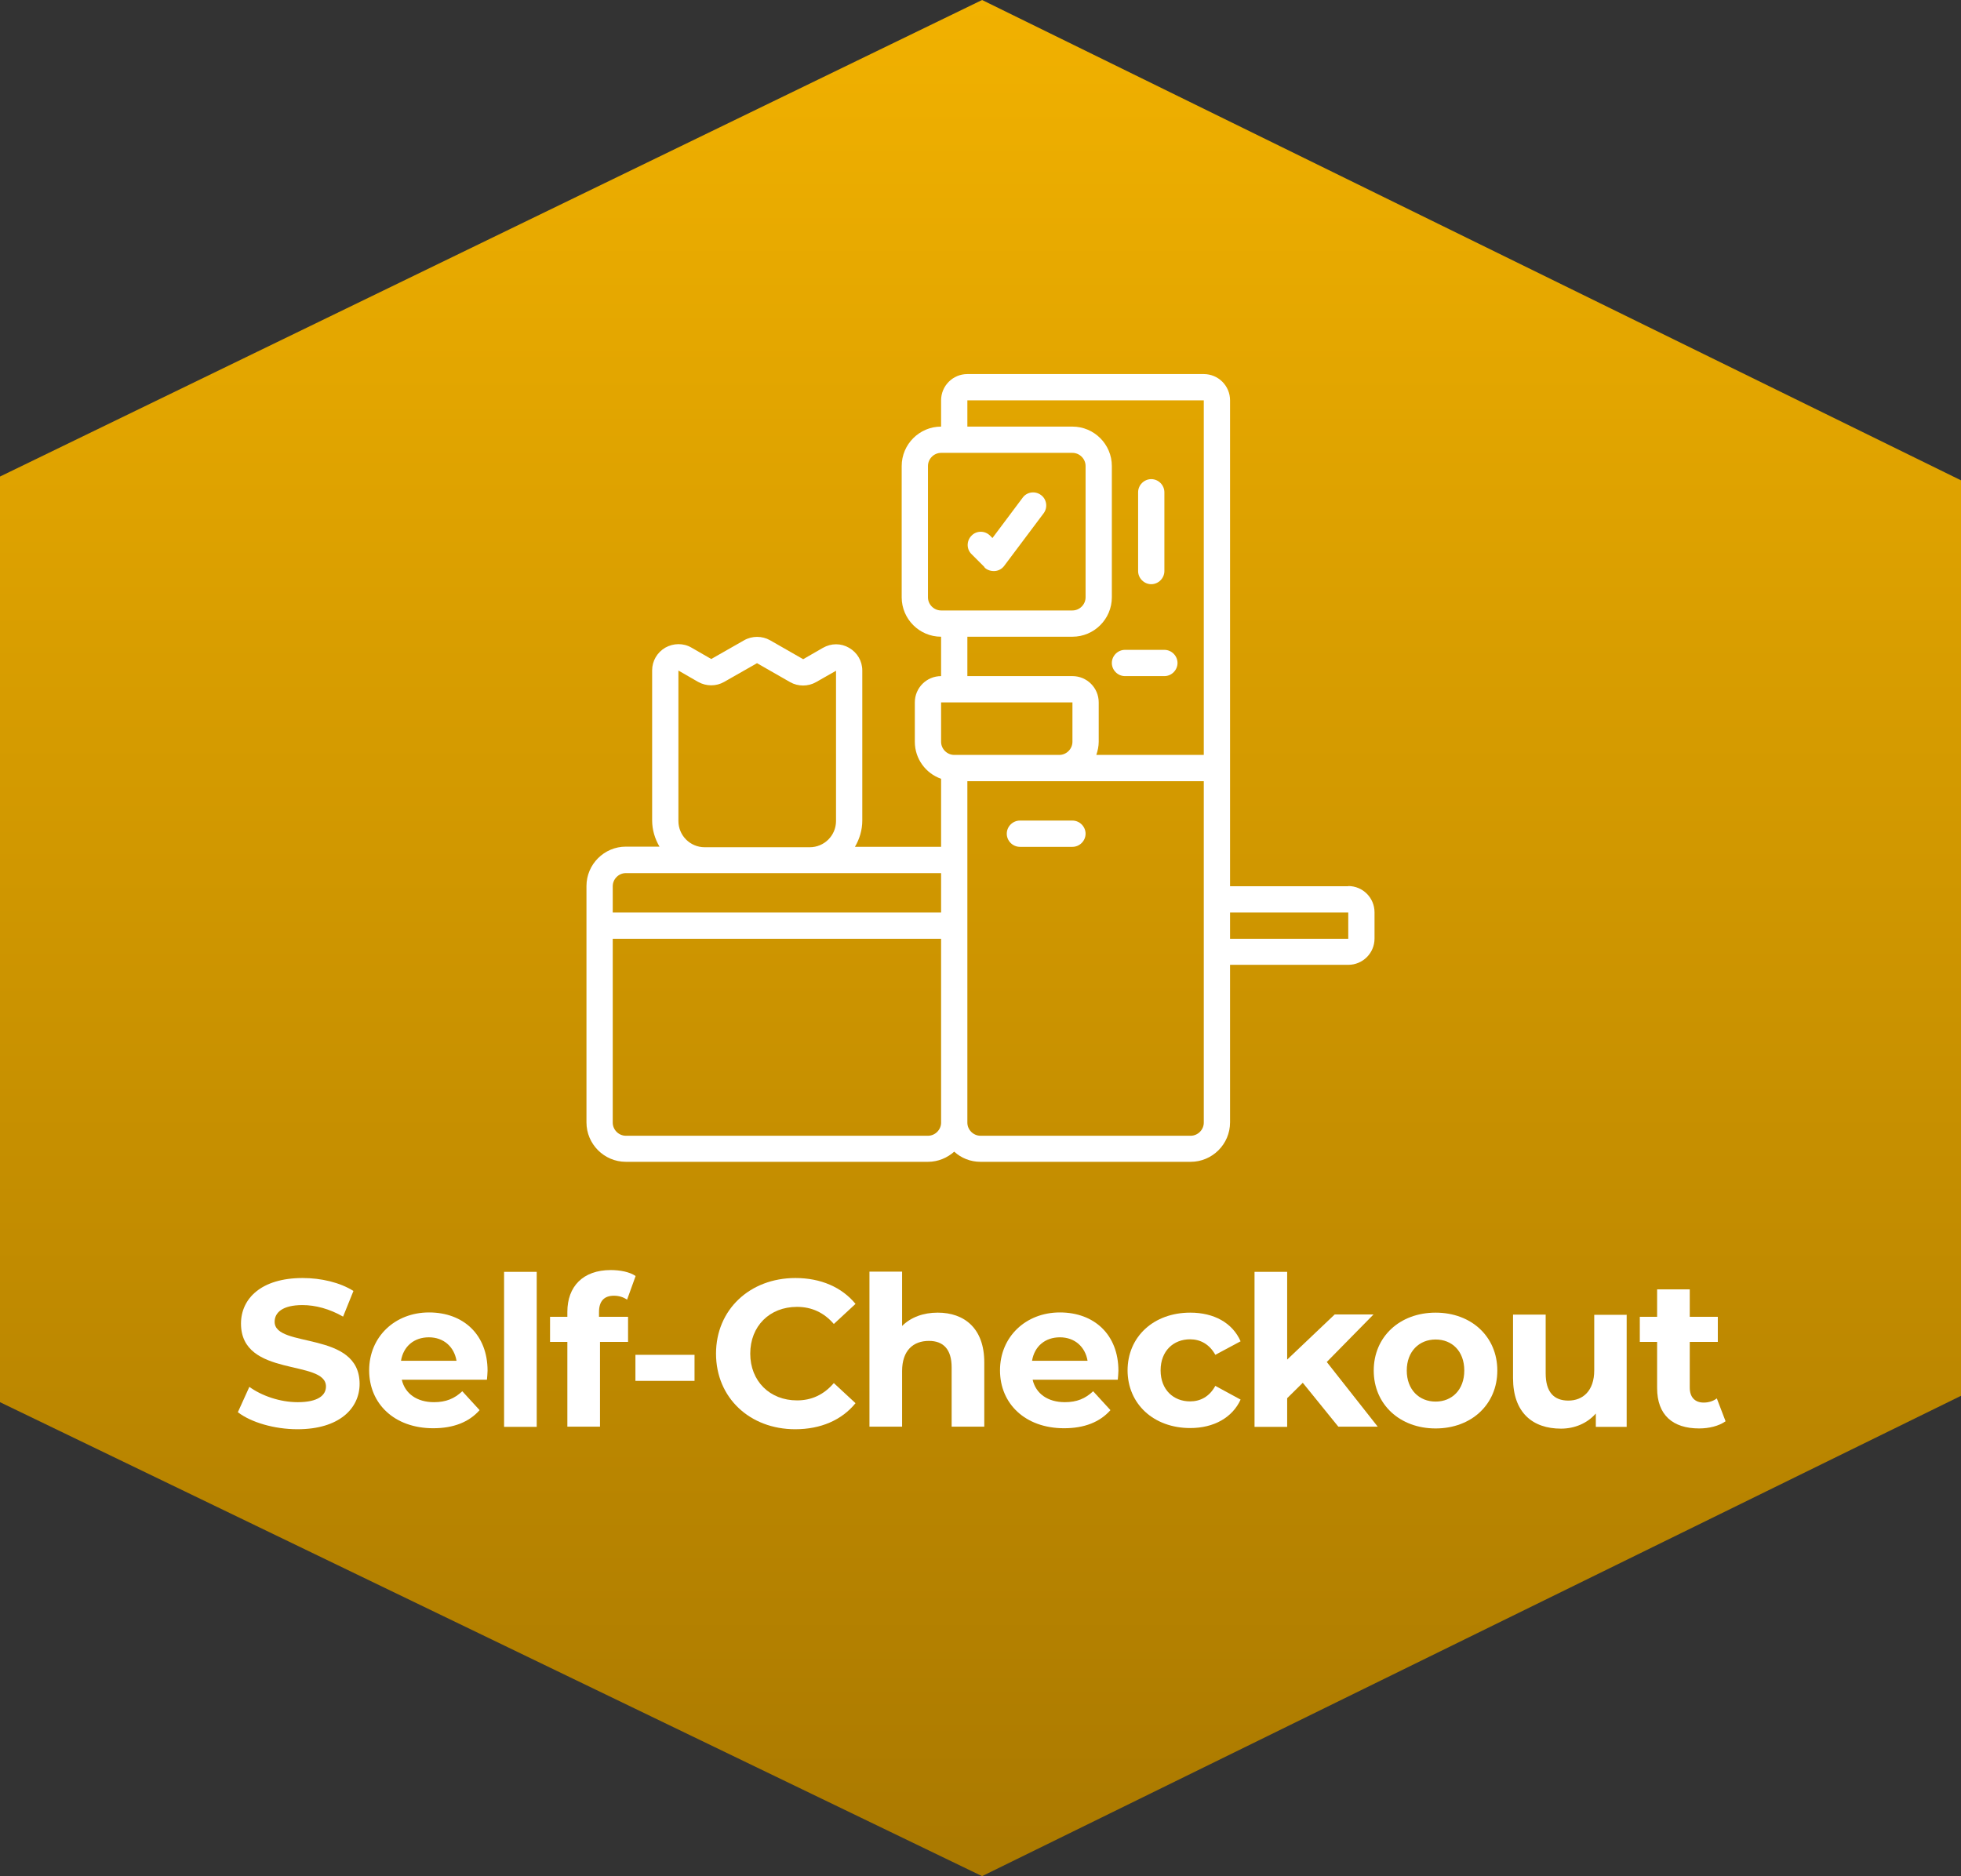 <svg xmlns="http://www.w3.org/2000/svg" xmlns:xlink="http://www.w3.org/1999/xlink" id="Layer_1" data-name="Layer 1" viewBox="0 0 98.54 94.29"><rect x="0" y="0" width="98.54" height="94.29" fill="#333333" stroke="none"/><defs><style>      .cls-1 {        fill: #fff;      }      .cls-2 {        fill: url(#linear-gradient);      }    </style><linearGradient id="linear-gradient" x1="-377.05" y1="94.29" x2="-377.05" y2="0" gradientTransform="translate(-327.78) rotate(-180) scale(1 -1)" gradientUnits="userSpaceOnUse"><stop offset="0" stop-color="#aa7900"></stop><stop offset="1" stop-color="#f1b100"></stop></linearGradient></defs><polygon class="cls-2" points="49.35 0 98.54 24.14 98.54 70.15 49.35 94.29 0 70.47 0 23.95 49.35 0"></polygon><g><path class="cls-1" d="M11.95,70.98l.58-1.28c.62.45,1.54.77,2.43.77,1.01,0,1.42-.34,1.42-.79,0-1.38-4.27-.43-4.27-3.16,0-1.25,1.01-2.29,3.1-2.29.92,0,1.87.22,2.55.65l-.52,1.29c-.68-.39-1.39-.58-2.04-.58-1.01,0-1.4.38-1.4.84,0,1.35,4.27.42,4.27,3.12,0,1.23-1.02,2.28-3.12,2.28-1.17,0-2.34-.35-2.99-.85Z"></path><path class="cls-1" d="M24.46,69.34h-4.27c.16.7.76,1.13,1.62,1.13.6,0,1.03-.18,1.42-.55l.87.95c-.53.6-1.31.91-2.33.91-1.95,0-3.22-1.23-3.22-2.91s1.29-2.91,3.01-2.91,2.94,1.11,2.94,2.93c0,.13-.02.3-.03.44ZM20.16,68.39h2.78c-.12-.71-.65-1.18-1.39-1.18s-1.28.45-1.4,1.18Z"></path><path class="cls-1" d="M25.33,63.92h1.64v7.79h-1.64v-7.79Z"></path><path class="cls-1" d="M30.11,66.18h1.45v1.26h-1.41v4.26h-1.64v-4.26h-.87v-1.26h.87v-.25c0-1.27.78-2.1,2.18-2.1.46,0,.95.09,1.25.3l-.43,1.19c-.18-.13-.41-.2-.66-.2-.48,0-.75.26-.75.82v.24Z"></path><path class="cls-1" d="M31.93,68.09h2.97v1.31h-2.97v-1.31Z"></path><path class="cls-1" d="M35.98,68.03c0-2.21,1.7-3.8,3.99-3.8,1.27,0,2.33.46,3.02,1.3l-1.09,1.01c-.49-.57-1.11-.86-1.85-.86-1.38,0-2.35.97-2.35,2.35s.98,2.35,2.35,2.35c.74,0,1.35-.29,1.85-.87l1.09,1.01c-.69.85-1.75,1.31-3.03,1.31-2.28,0-3.98-1.58-3.98-3.8Z"></path><path class="cls-1" d="M49.46,68.47v3.23h-1.64v-2.98c0-.91-.42-1.33-1.14-1.33-.79,0-1.35.48-1.35,1.52v2.79h-1.64v-7.79h1.64v2.73c.44-.44,1.07-.67,1.79-.67,1.33,0,2.34.78,2.34,2.5Z"></path><path class="cls-1" d="M56.16,69.34h-4.27c.16.7.76,1.13,1.62,1.13.6,0,1.03-.18,1.42-.55l.87.95c-.53.6-1.31.91-2.33.91-1.95,0-3.22-1.23-3.22-2.91s1.29-2.91,3.01-2.91,2.94,1.11,2.94,2.93c0,.13-.02.3-.03.44ZM51.87,68.39h2.78c-.12-.71-.65-1.18-1.39-1.18s-1.28.45-1.4,1.18Z"></path><path class="cls-1" d="M56.66,68.88c0-1.7,1.31-2.91,3.15-2.91,1.19,0,2.12.51,2.53,1.44l-1.27.68c-.3-.54-.76-.78-1.27-.78-.83,0-1.48.58-1.48,1.56s.65,1.56,1.48,1.56c.51,0,.97-.23,1.27-.78l1.27.69c-.41.9-1.34,1.43-2.53,1.43-1.84,0-3.15-1.21-3.15-2.91Z"></path><path class="cls-1" d="M65.47,69.49l-.79.78v1.44h-1.64v-7.79h1.64v4.41l2.39-2.27h1.95l-2.35,2.39,2.56,3.25h-1.98l-1.79-2.21Z"></path><path class="cls-1" d="M69.03,68.88c0-1.7,1.31-2.91,3.11-2.91s3.1,1.21,3.1,2.91-1.3,2.91-3.1,2.91-3.11-1.21-3.11-2.91ZM73.58,68.88c0-.98-.62-1.56-1.44-1.56s-1.45.59-1.45,1.56.63,1.56,1.45,1.56,1.44-.59,1.44-1.56Z"></path><path class="cls-1" d="M81.74,66.06v5.65h-1.55v-.67c-.43.49-1.06.76-1.75.76-1.42,0-2.41-.8-2.41-2.54v-3.19h1.64v2.95c0,.95.42,1.37,1.14,1.37s1.3-.48,1.3-1.52v-2.79h1.64Z"></path><path class="cls-1" d="M86.71,71.43c-.34.24-.83.36-1.33.36-1.33,0-2.11-.68-2.11-2.03v-2.32h-.87v-1.26h.87v-1.38h1.64v1.38h1.41v1.26h-1.41v2.3c0,.48.26.75.7.75.24,0,.48-.07.66-.21l.44,1.15Z"></path></g><g><path class="cls-1" d="M67.75,44.54h-5.94v-24.42c0-.73-.59-1.32-1.32-1.32h-11.88c-.73,0-1.32.59-1.32,1.32v1.32c-1.09,0-1.98.89-1.98,1.98v6.6c0,1.09.89,1.98,1.98,1.98v1.98c-.73,0-1.32.59-1.32,1.32v1.98c0,.86.55,1.59,1.32,1.86v3.42h-4.33c.23-.39.37-.84.37-1.32v-7.54c0-.48-.25-.9-.66-1.14-.41-.24-.9-.24-1.32,0l-.99.57-1.66-.95c-.4-.23-.91-.23-1.31,0l-1.65.94-.99-.57c-.41-.24-.91-.23-1.32,0-.41.24-.66.67-.66,1.14v7.54c0,.48.14.93.37,1.32h-1.69c-1.09,0-1.98.89-1.98,1.98v11.88c0,1.09.89,1.98,1.98,1.98h15.18c.51,0,.97-.2,1.32-.51.35.32.81.51,1.32.51h10.56c1.09,0,1.98-.89,1.98-1.98v-7.92h5.94c.73,0,1.32-.59,1.32-1.32v-1.32c0-.73-.59-1.32-1.32-1.32h0ZM46.63,30.02v-6.6c0-.36.3-.66.66-.66h6.6c.36,0,.66.3.66.66v6.6c0,.36-.3.66-.66.66h-6.6c-.36,0-.66-.3-.66-.66h0ZM48.61,32h5.28c1.09,0,1.98-.89,1.98-1.98v-6.6c0-1.09-.89-1.98-1.98-1.98h-5.28v-1.32h11.88v17.82h-5.4c.07-.21.12-.43.12-.66v-1.98c0-.73-.59-1.32-1.32-1.32h-5.28v-1.98ZM47.29,35.3h6.6v1.98c0,.36-.3.66-.66.66h-5.28c-.36,0-.66-.3-.66-.66v-1.98ZM34.09,41.24v-7.54l.99.57c.41.23.91.23,1.31,0l1.65-.94,1.66.95c.4.23.91.23,1.31,0l1-.57v7.55c0,.73-.59,1.32-1.32,1.32h-5.28c-.73,0-1.32-.59-1.32-1.32h0ZM31.45,43.88h15.84v1.98h-16.5v-1.32c0-.36.3-.66.66-.66h0ZM46.63,57.08h-15.18c-.36,0-.66-.3-.66-.66v-9.24h16.5v9.24c0,.36-.3.66-.66.66h0ZM60.49,56.42c0,.36-.3.66-.66.66h-10.56c-.36,0-.66-.3-.66-.66v-17.16h11.88v17.16ZM61.81,47.18v-1.32h5.94v1.32h-5.94ZM61.81,47.18"></path><path class="cls-1" d="M49.46,28.51c.12.12.29.19.47.19.02,0,.03,0,.05,0,.19-.01.37-.11.48-.26l1.98-2.64c.22-.29.16-.71-.13-.92-.29-.22-.71-.16-.92.13l-1.52,2.03-.12-.12c-.26-.26-.68-.26-.93,0-.26.26-.26.68,0,.93l.66.66h0ZM49.46,28.51"></path><path class="cls-1" d="M57.85,29.36c.36,0,.66-.3.66-.66v-3.96c0-.36-.3-.66-.66-.66s-.66.3-.66.66v3.96c0,.36.3.66.66.66h0ZM57.85,29.36"></path><path class="cls-1" d="M56.53,33.98h1.98c.36,0,.66-.3.66-.66s-.3-.66-.66-.66h-1.98c-.36,0-.66.3-.66.66s.3.66.66.66h0ZM56.53,33.98"></path><path class="cls-1" d="M53.89,41.24h-2.64c-.36,0-.66.3-.66.66s.3.66.66.66h2.64c.36,0,.66-.3.66-.66s-.3-.66-.66-.66h0ZM53.89,41.24"></path></g></svg>